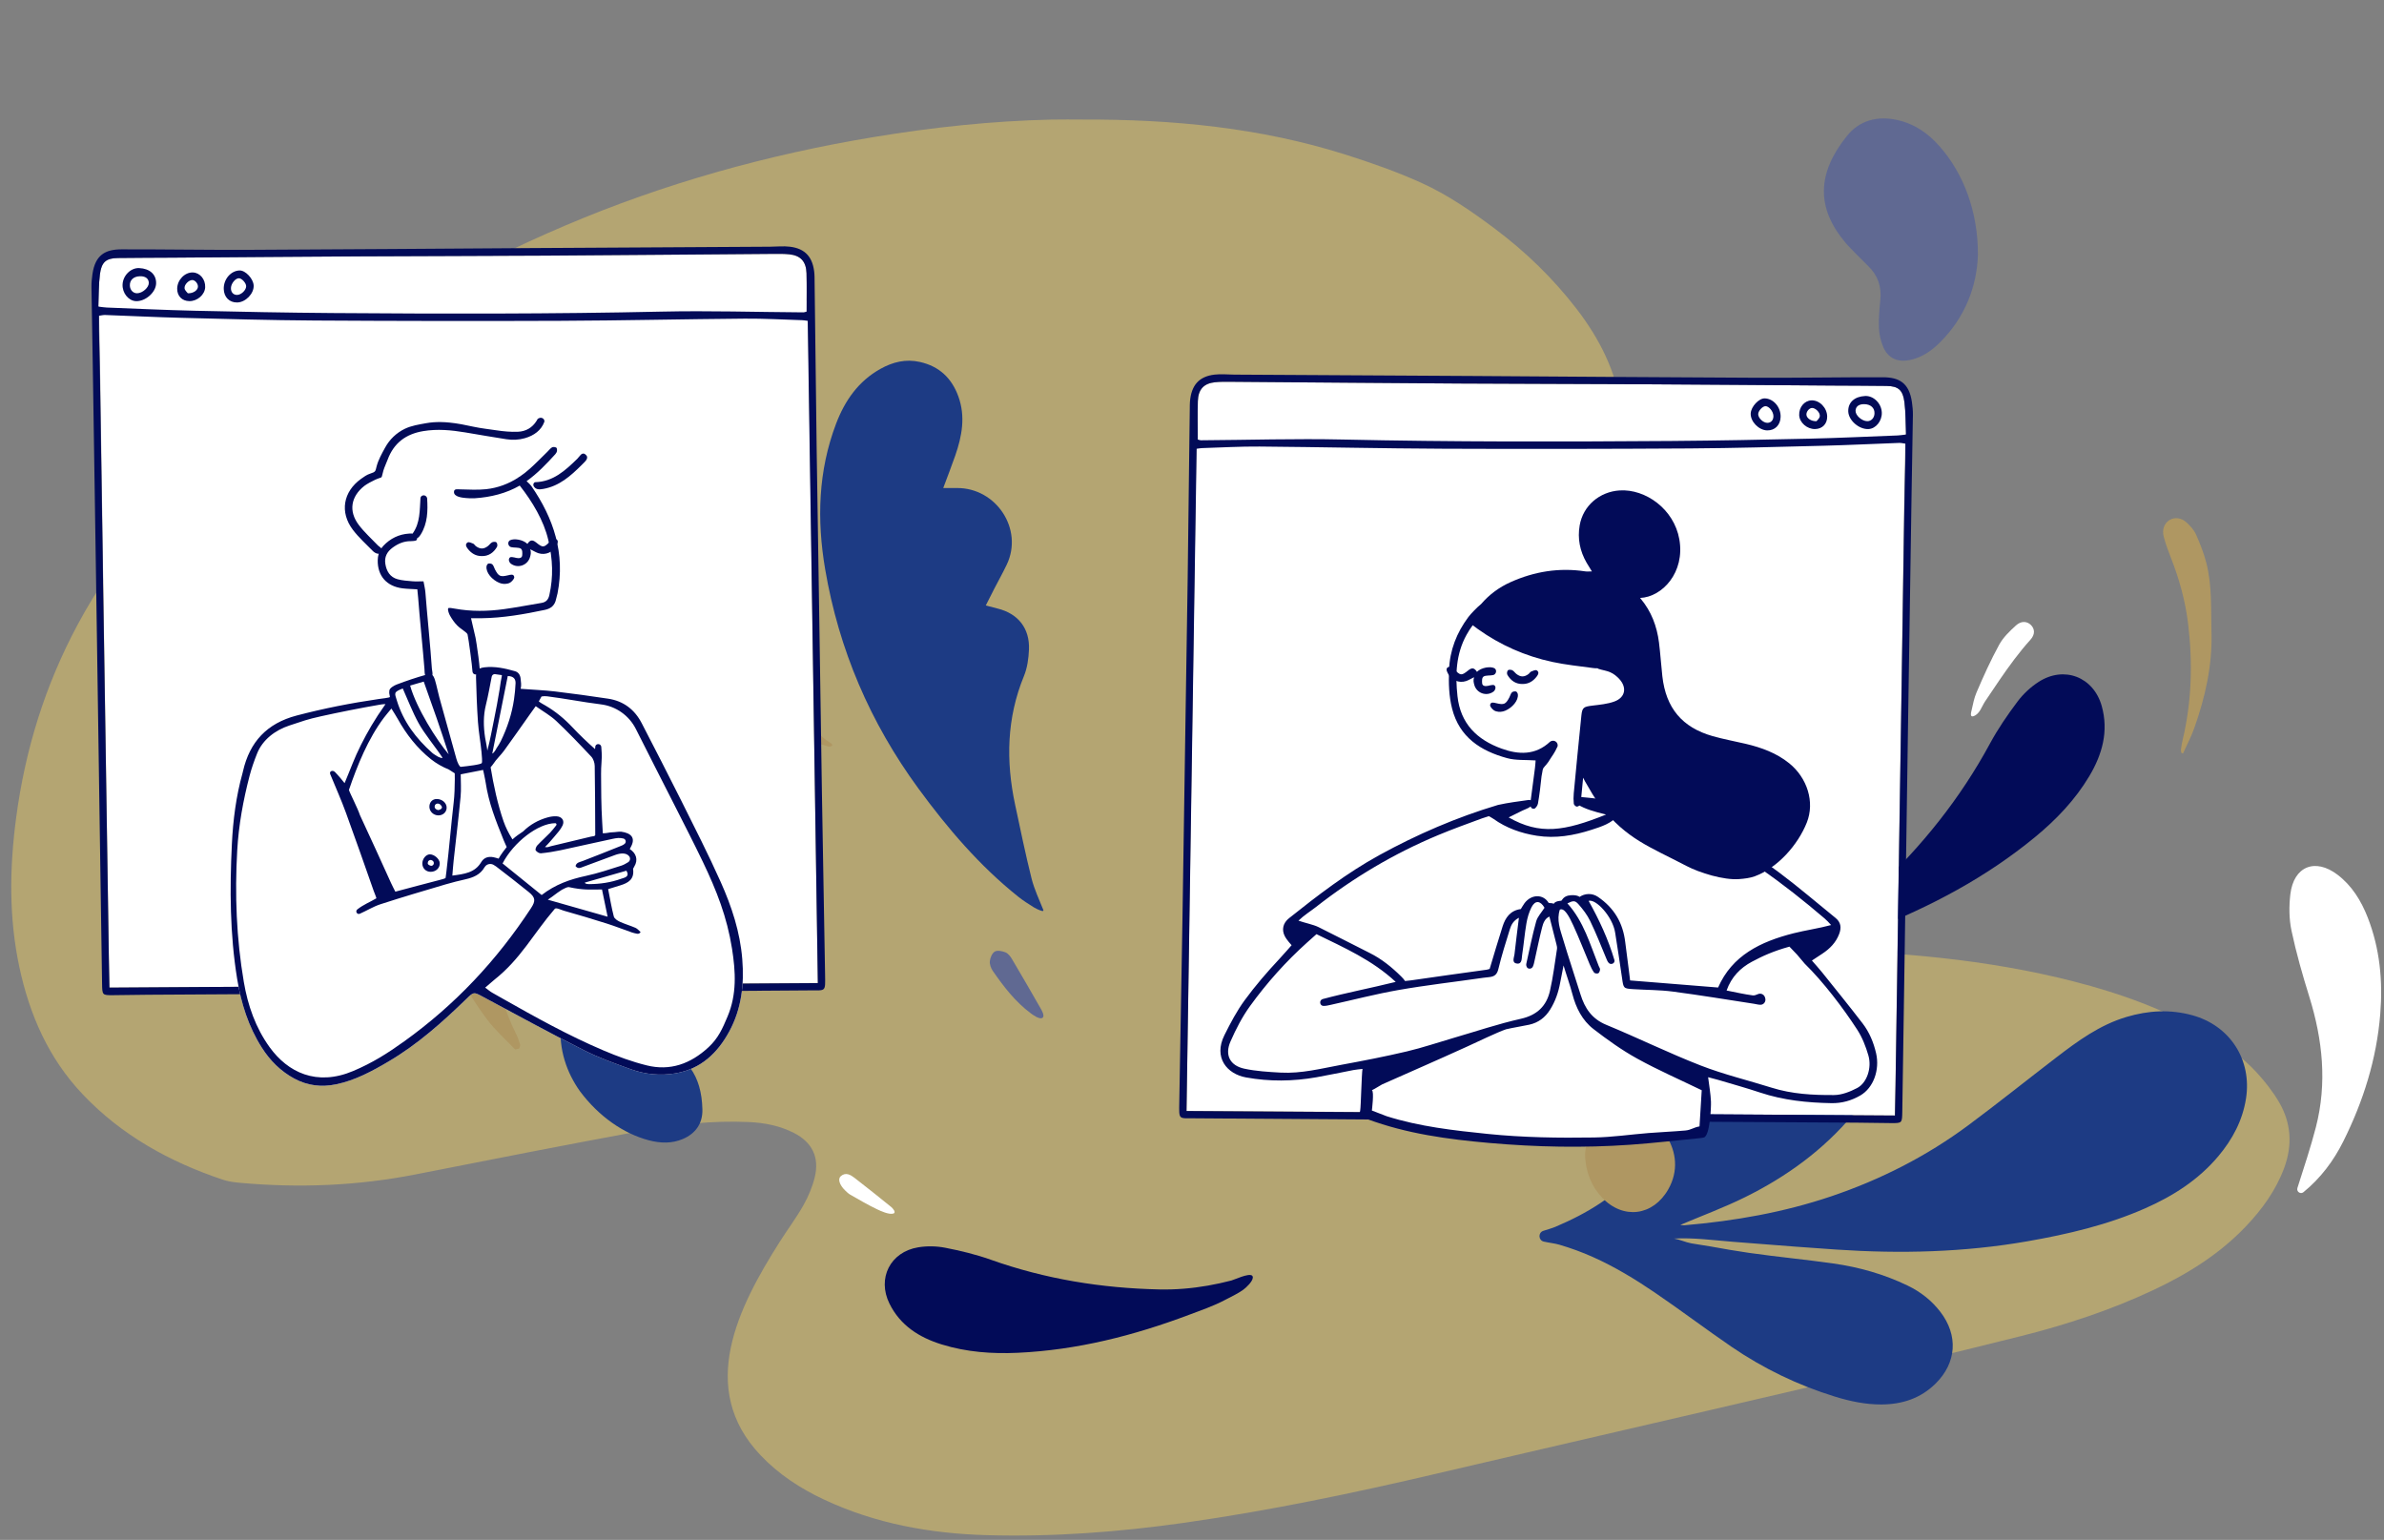 <?xml version="1.0" encoding="UTF-8"?>
<svg width="1377.6px" height="889.87px" overflow="visible" version="1.1" viewBox="43.05 120.56 1377.6 889.87" xmlns="http://www.w3.org/2000/svg" xmlns:blush="http://design.blush" xmlns:cc="http://creativecommons.org/ns#" xmlns:dc="http://purl.org/dc/elements/1.1/" xmlns:rdf="http://www.w3.org/1999/02/22-rdf-syntax-ns#" xmlns:xlink="http://www.w3.org/1999/xlink">
 <rect x="43.05" y="120.56" width="1377.6" height="889.87" fill="#808080" stroke="none"/>
 <g id="Master/Spot Illustrations/Remote Team" fill="none" fill-rule="evenodd" blush:i="0">
  <g id="Background" transform="translate(50 137) scale(1.06 1.06)" opacity=".5" blush:component="Background" blush:height="923" blush:i="0.0" blush:width="1316">
   <g fill="none" fill-rule="evenodd" blush:i="0.0.0">
    <path d="m584.04 49.668c48.379-0.165 96.219 4.37 142.6 19.014 14.083 4.447 28.119 9.371 41.557 15.444 14.457 6.533 27.593 15.625 40.308 25.158 16.716 12.532 31.601 26.986 44.354 43.525 12.588 16.326 21.668 34.257 24.542 55.018 1.826 13.193 0.921 26.036-3.678 38.506-8.576 23.254-20.169 44.64-38.817 61.604-14.713 13.384-29.306 26.901-43.964 40.344-16.642 15.263-32.517 31.244-46.109 49.342-10.696 14.242-19.61 29.412-23.628 47.002-0.883 3.866-1.683 7.793-2.006 11.735-1.451 17.736 7.018 30.701 20.982 40.151 11.222 7.594 24.278 10.846 37.765 10.655 28.058-0.397 56.117-1.148 84.159-2.198 38.874-1.455 77.728-3.571 116.65-2.692 48.929 1.103 97.53 5.075 145.13 17.26 25.337 6.487 49.821 15.258 72.459 28.622 9.939 5.869 19.42 12.426 27.243 20.938 4.599 5.005 8.893 10.479 12.315 16.332 6.607 11.306 7.328 23.411 2.763 35.749-4.529 12.241-12.006 22.566-20.922 31.925-14.393 15.108-31.762 25.925-50.503 34.729-23.073 10.839-47.215 18.804-71.846 25.01-40.25 10.141-80.675 19.597-121.09 29.064-65.791 15.41-131.66 30.492-197.45 45.91-45.608 10.687-91.424 20.278-137.82 26.853-35.72 5.062-71.638 7.769-107.74 6.741-30.747-0.875-60.598-6.234-88.7-19.421-12.929-6.068-24.704-13.774-34.56-24.161-34.644-36.502-12.136-80.683 10.443-116.3 4.257-6.712 9.061-13.102 12.961-20.007 2.682-4.749 4.876-9.979 6.16-15.269 2.643-10.885-1.441-19.086-11.415-24.151-7.6-3.86-15.809-5.498-24.294-5.895-19.999-0.932-39.791 1.304-59.355 4.912-40.837 7.535-81.588 15.547-122.33 23.588-31.912 6.298-64.023 7.536-96.346 4.579-3.065-0.281-6.202-0.732-9.101-1.707-28.895-9.717-54.951-24.087-76.177-46.434-18.711-19.699-29.078-43.492-34.639-69.668-5.714-26.894-5.309-53.889-1.723-81.04 4.909-37.179 15.796-72.357 33.548-105.42 10.409-19.387 22.621-37.478 38.498-52.818 25.74-24.872 50.879-50.449 77.755-74.041 44.382-38.959 95.367-67.643 149.56-90.715 54.107-23.033 110.35-38.679 168.34-48.263 32.096-5.305 64.354-8.789 96.89-9.495 5.74-0.125 11.484-0.018 17.226-0.018" fill="#e7c964" blush:i="0.0.0.0"/>
   </g>
  </g>
  <g transform="translate(300 189) scale(1)" blush:component="Decoration" blush:height="804" blush:i="0.1" blush:width="1119">
   <defs blush:i="0.1.0">
    <path id="decorationswirls-path-1" d="m197.25 201.7c-14.091 1.015-27.448-2.319-40.647-6.811-35.111-11.947-66.537-30.131-93.508-55.635-20.052-18.961-35.778-41.057-46.013-66.828-3.723-9.374-6.16-19.085-4.788-29.242 2.301-17.038 11.455-25.78 28.379-27.925 13.45-1.704 24.583 2.359 33.477 12.657 6.455 7.476 11.255 15.96 15.233 24.903 4.703 10.573 9.063 21.298 13.617 31.939 1.159 2.711 2.487 5.351 3.74 8.022 10.271 21.913 27.141 36.087 50.486 42.237 13.583 3.58 27.372 6.375 41.039 9.652 8.624 2.068 17.038 4.761 24.689 9.439 5.542 3.388 10.104 7.692 13.156 13.487 5.208 9.891 3.054 19.815-5.706 26.718-6.14 4.838-13.349 6.664-20.889 7.323-4.059 0.355-8.173 0.064-12.263 0.064" blush:i="0.1.0.0"/>
    <path id="decorationswirls-path-5" d="m0 25.479c0.421-9.347 5.523-17.846 14.976-23.456 2.547-1.512 6.105-2.235 9.08-1.969 17.705 1.581 36.226 24.363 24.002 45.805-8.775 15.392-26.02 17.615-38.221 4.8-6.067-6.372-9.747-15.14-9.838-25.18" blush:i="0.1.0.2"/>
   </defs>
   <g id="Decoration/Swirls" fill="none" fill-rule="evenodd" blush:i="0.1.1">
    <g id="Decoration" blush:i="0.1.1.0">
     <path transform="translate(841.6 609.1) scale(1 -1) rotate(23) translate(-841.6 -609.1)" d="m712.32 631.05c13.525 0 27.234-0.657 40.86 0.14 26.511 1.549 52.081 7.406 75.938 19.582 10.261 5.237 19.555 11.84 27.3 20.454 6.809 7.574 11.654 16.046 12.791 26.51 1.711 15.759-6.217 25.284-18.522 30.537-11.785 5.031-24.033 5.061-35.807 0.376-9.206-3.662-18.08-8.315-26.733-13.185-7.404-4.167-14.277-9.285-21.404-13.954-24.458-16.022-50.606-28.438-78.432-37.383-9.064-2.914-18.477-4.565-27.954-5.327-4.939-0.397-9.895-0.553-14.849-0.564-2.297-0.005-4.889 0.401-7.444 0.595-3.199 0.241-4.745-3.921-2.15-5.813 2.517-1.835 5.389-3.376 7.588-5.179 5.33-4.37 10.355-9.069 15.054-14.116 9.347-10.044 17.398-21.222 24.824-32.744 9.805-15.214 18.82-30.94 28.58-46.183 12.084-18.877 26.729-35.586 43.883-50.026 7.026-5.915 14.523-11.144 23.036-14.69 10.928-4.554 22.002-5.556 33.288-1.109 15.989 6.299 23.191 20.518 18.814 37.238-2.101 8.027-6.005 15.042-11.437 21.238-9.963 11.365-21.621 20.743-34.487 28.509-14.044 8.477-28.509 16.253-42.546 24.742-6.455 3.905-12.787 8.009-19.092 12.149-3.098 2.033-6.32 3.868-9.409 5.916-2.862 1.897-5.246 4.617-8.084 6.426 10.672-3.852 20.487-9.747 30.517-14.969 10.767-5.605 21.53-11.216 32.317-16.778 7.013-3.617 14.034-7.213 21.073-10.776 33.041-16.725 67.292-30.299 103.45-38.703 23.092-5.367 46.384-9.396 70.16-9.049 17.547 0.255 34.689 3.122 50.584 11.217 11.31 5.762 20.914 13.466 27.726 24.417 11.972 19.249 7.965 42.423-9.773 56.446-10.412 8.232-22.267 12.463-35.388 13.942-16.054 1.81-31.344-1.8-46.62-5.743-20.662-5.331-41.207-11.134-61.941-16.149-29.267-7.078-59.067-9.114-89.027-6.848-28.845 2.181-56.906 8.691-84.391 17.686-0.943 0.308-1.794 0.906-2.295 1.166" fill="#1d3b84" blush:i="0.1.1.0.0"/>
     <path d="m345.05 457.94c-1.46-0.322-4.142-1.765-4.624-2.067-3.061-1.928-6.131-3.856-8.962-6.116-22.374-17.863-40.785-39.443-57.644-62.452-27.886-38.06-46.053-80.296-53.958-126.87-4.838-28.507-4.064-56.694 6.33-84.059 5.06-13.32 12.892-24.564 25.63-31.658 7.117-3.965 14.578-5.855 22.865-3.98 11.231 2.541 18.376 9.444 22.183 19.993 4.17 11.547 2.066 22.898-1.815 34.058-2.077 5.969-4.379 11.858-6.953 18.789 3.254 0 5.644 0.006 8.035 0 22.568-0.066 38.44 23.733 28.675 44.241-2.247 4.718-4.81 9.284-7.207 13.931-1.554 3.013-3.071 6.046-4.923 9.699 2.595 0.678 4.693 1.256 6.807 1.771 11.827 2.885 18.663 11.418 18.15 23.704-0.215 5.147-0.958 10.584-2.895 15.295-9.99 24.296-10.497 49.119-5.103 74.389 3.033 14.215 5.957 28.464 9.484 42.557 1.576 6.295 4.414 12.211 6.803 18.222 0.24 0.61-0.179 0.713-0.879 0.557" fill="#1d3b84" blush:i="0.1.1.0.1"/>
     <g id="Combined-Shape-Copy" transform="translate(217 458)" blush:i="0.1.1.0.2">
      <mask fill="#fff" blush:i="0.1.1.0.2.0">
       <use blush:i="0.1.1.0.2.0.0" xlink:href="#decorationswirls-path-1"/>
      </mask>
     </g>
     <path d="m552 472.88c-0.117-1.959 5.754-5.667 6.746-6.61 2.597-2.465 5.108-5.021 7.502-7.683 4.823-5.361 9.163-11.15 12.856-17.34 13.188-22.107 23.048-45.47 28.603-70.643 1.498-6.789 3.739-13.465 6.235-19.967 1.413-3.677 3.589-7.283 6.199-10.242 8.327-9.444 21.438-8.25 28.053 2.433 5.722 9.241 5.769 19.225 3.069 29.381-2.954 11.113-8.266 21.151-14.771 30.55-14.998 21.674-33.819 39.646-54.727 55.579-4.634 3.531-9.174 7.224-14.245 10.153-2.682 1.55-5.26 3.286-8.149 4.451-1.521 0.614-5.362 1.604-6.867 0.694-0.33-0.201-0.486-0.459-0.504-0.756" fill="#fff" blush:i="0.1.1.0.4"/>
     <path id="Fill-22-Copy" transform="translate(355.88 676.77) scale(-1 1) rotate(58) translate(-355.88 -676.77)" d="m290.38 766.31c-0.152-2.547 7.463-7.368 8.75-8.593 3.369-3.205 6.625-6.527 9.73-9.987 6.255-6.969 11.885-14.495 16.675-22.542 17.106-28.739 29.894-59.111 37.099-91.836 1.943-8.826 4.85-17.505 8.087-25.957 1.832-4.78 4.655-9.468 8.04-13.315 10.801-12.277 27.806-10.725 36.386 3.162 7.422 12.013 7.483 24.992 3.98 38.196-3.831 14.448-10.722 27.496-19.159 39.715-19.453 28.176-43.864 51.54-70.982 72.253-6.011 4.59-11.898 9.391-18.476 13.198-3.479 2.016-6.823 4.271-10.57 5.786-1.973 0.798-6.954 2.086-8.907 0.902-0.429-0.261-0.63-0.596-0.654-0.983" fill="#020b58" blush:i="0.1.1.0.5"/>
     <path transform="translate(873.16 404.02) rotate(16) translate(-873.16 -404.02)" d="m803.17 499.95c-0.162-2.729 7.976-7.894 9.351-9.207 3.6-3.434 7.08-6.994 10.399-10.701 6.685-7.466 12.701-15.53 17.82-24.152 18.281-30.791 31.948-63.333 39.648-98.395 2.076-9.456 5.183-18.755 8.643-27.811 1.958-5.122 4.974-10.145 8.592-14.266 11.543-13.154 29.717-11.491 38.886 3.388 7.932 12.871 7.997 26.778 4.254 40.924-4.094 15.479-11.458 29.46-20.475 42.552-20.79 30.189-46.878 55.222-75.859 77.413-6.424 4.918-12.716 10.062-19.745 14.141-3.718 2.16-7.292 4.577-11.296 6.199-2.108 0.855-7.432 2.235-9.519 0.966-0.458-0.28-0.674-0.639-0.699-1.053" fill="#020b58" blush:i="0.1.1.0.6"/>
     <path d="m886 78.655c-0.507 17.709-7.043 36.103-22.137 50.973-4.75 4.68-10.126 8.424-16.853 9.902-7.157 1.571-12.864-0.771-15.695-7.394-1.48-3.467-2.371-7.402-2.522-11.166-0.217-5.419 0.313-10.89 0.834-16.31 0.723-7.52-1.45-13.887-6.859-19.18-2.28-2.23-4.542-4.479-6.764-6.762-2.225-2.282-4.514-4.517-6.567-6.946-16.869-19.968-16.588-39.981 0.907-61.702 7.155-8.883 17.455-11.73 29.05-9.167 10.056 2.223 17.863 7.721 24.483 15.238 13.969 15.861 22.22 38.044 22.123 62.514" fill="#606992" blush:i="0.1.1.0.7"/>
     <path id="Fill-20-Copy" transform="translate(105.65 549.6) rotate(143) translate(-105.65 -549.6)" d="m135.15 556.03c-0.336 13.155-4.669 26.82-14.675 37.866-3.149 3.476-6.713 6.258-11.172 7.356-4.744 1.167-8.528-0.572-10.405-5.493-0.981-2.576-1.572-5.498-1.672-8.294-0.144-4.026 0.207-8.09 0.553-12.116 0.479-5.587-0.961-10.316-4.547-14.248-1.511-1.657-3.011-3.328-4.484-5.024-1.475-1.695-2.992-3.356-4.354-5.16-11.183-14.833-10.996-29.7 0.601-45.836 4.743-6.598 11.571-8.713 19.258-6.809 6.666 1.651 11.842 5.735 16.23 11.32 9.26 11.783 14.73 28.261 14.666 46.439" fill="#1d3b84" blush:i="0.1.1.0.8"/>
     <path d="m1074.1 620.5c-1.698 1.384-4.148-0.33-3.482-2.427 3.815-12.012 7.656-23.455 10.668-35.115 6.567-25.431 3.926-50.538-3.8-75.396-3.91-12.577-7.556-25.292-10.284-38.168-1.433-6.763-1.481-14.108-0.672-21.014 1.895-16.202 14.329-21.192 27.276-11.326 8.363 6.374 13.678 15.07 17.458 24.763 7.006 17.961 8.763 36.616 7.222 55.728-2.099 26.031-9.79 50.427-21.366 73.615-5.63 11.28-13.136 21.267-22.969 29.296l-0.051 0.043z" fill="#fff" blush:i="0.1.1.0.9"/>
     <path d="m222.87 362.94c-0.735 0.195-1.593-0.116-2.618-0.43-1.839-0.563-3.681-1.124-5.475-1.822-26.623-10.362-47.995-27.411-64.358-50.917-7.721-11.091-14.114-22.87-19.376-35.31-2.364-5.588-3.538-11.354-2.843-17.369 0.283-2.438 0.908-5.011 2.071-7.139 3.722-6.811 11.785-8.034 17.145-2.33 2.565 2.73 4.299 6.392 5.899 9.868 5.337 11.593 10.18 23.422 15.693 34.928 7.248 15.135 16.489 29.256 27.23 42.116 4.2 5.03 8.626 9.868 13.237 14.521 2.32 2.34 4.688 4.635 7.098 6.884 1.417 1.32 2.882 2.595 4.459 3.721 0.964 0.687 4.866 2.476 1.837 3.279" fill="#af9762" blush:i="0.1.1.0.10"/>
     <g transform="translate(114 73)" blush:i="0.1.1.0.11">
      <g blush:i="0.1.1.0.11.0">
       <mask fill="#fff" blush:i="0.1.1.0.11.0.0">
        <use blush:i="0.1.1.0.11.0.0.0" xlink:href="#decorationswirls-path-5"/>
       </mask>
      </g>
     </g>
     <path d="m659 598.48c0.421-9.347 5.523-17.846 14.976-23.456 2.547-1.512 6.105-2.235 9.08-1.969 17.705 1.581 36.226 24.363 24.002 45.805-8.775 15.392-26.02 17.615-38.221 4.8-6.067-6.372-9.747-15.14-9.838-25.18" fill="#af9762" blush:i="0.1.1.0.12"/>
     <path id="Fill-30-Copy" transform="translate(93 462.5) rotate(86) translate(-93 -462.5)" d="m76 459.84c0.275-6.179 3.611-11.796 9.792-15.505 1.665-1 3.992-1.478 5.937-1.302 11.576 1.045 23.686 16.104 15.694 30.278-5.738 10.175-17.013 11.644-24.991 3.173-3.967-4.212-6.373-10.008-6.432-16.644" fill="#606992" blush:i="0.1.1.0.13"/>
     <path d="m194.51 281c-2.181-4.857-4.702-9.587-6.481-14.593-6.358-17.882-10.51-36.18-9.984-55.42 0.367-13.434-0.394-26.963 2.966-40.107 1.45-5.678 3.643-11.211 6.03-16.563 1.157-2.592 3.308-4.873 5.422-6.833 3.067-2.846 7.017-3.167 9.886-1.371 2.921 1.829 4.387 5.431 3.286 9.592-1.1 4.162-2.572 8.244-4.155 12.248-4.867 12.316-8.364 25.017-9.944 38.184-2.707 22.571-2.075 45.018 3.219 67.215 0.422 1.765 0.702 3.569 0.945 5.37 0.081 0.606-0.154 1.256-0.244 1.886-0.315 0.131-0.63 0.261-0.945 0.392" fill="#606992" blush:i="0.1.1.0.14"/>
     <path id="Fill-32-Copy" transform="translate(1007 299) scale(-1 1) translate(-1007 -299)" d="m1009.5 367c-2.181-4.857-4.702-9.587-6.481-14.593-6.358-17.882-10.51-36.18-9.984-55.42 0.367-13.434-0.394-26.963 2.966-40.107 1.45-5.678 3.643-11.211 6.03-16.563 1.157-2.592 3.308-4.873 5.422-6.833 3.067-2.846 7.017-3.167 9.886-1.371 2.921 1.829 4.387 5.431 3.286 9.592-1.1 4.162-2.572 8.244-4.155 12.248-4.867 12.316-8.364 25.017-9.944 38.184-2.707 22.571-2.075 45.018 3.219 67.215 0.422 1.765 0.702 3.569 0.945 5.37 0.081 0.606-0.154 1.256-0.244 1.886-0.315 0.131-0.63 0.261-0.945 0.392" fill="#af9762" blush:i="0.1.1.0.15"/>
     <path d="m40.686 538c-5.375-5.679-11.586-11.209-15.972-17.061-15.669-20.906-25.899-42.298-24.604-64.792 0.904-15.706-0.971-31.523 7.31-46.89 3.573-6.638 8.978-13.106 14.859-19.364 2.851-3.03 8.153-5.698 13.361-7.989 7.558-3.327 17.291-3.703 24.361-1.603 7.197 2.139 10.81 6.35 8.098 11.215-2.712 4.866-6.339 9.639-10.24 14.32-11.993 14.399-20.613 29.248-24.504 44.641-6.67 26.388-5.114 52.632 7.931 78.582 1.04 2.064 1.729 4.173 2.329 6.278 0.2 0.708-0.379 1.469-0.601 2.205-0.776 0.153-1.553 0.306-2.329 0.458" fill="#af9762" blush:i="0.1.1.0.16"/>
     <path transform="translate(899.67 317.85) rotate(79) translate(-899.67 -317.85)" d="m923.03 340.32c-0.94 0.205-2.667-0.736-3.382-1.045-3.103-1.342-6.262-2.627-9.071-4.529-8.454-5.723-16.817-11.652-24.658-18.156-3.724-3.089-6.532-7.47-9.082-11.665-2.117-3.48-1.176-6.708 1.343-8.462 2.602-1.814 5.798-1.569 8.386 1.876 5.912 7.867 12.646 15.081 19.557 22.091 3.453 3.503 6.956 6.958 10.434 10.436 2.456 2.455 6.509 4.343 7.077 8.111 0.13 0.864-0.144 1.24-0.605 1.341" fill="#fff" blush:i="0.1.1.0.17"/>
     <path d="m345.1 519.91c-1.772 0.607-5.221-1.904-6.32-2.719-8.995-6.664-15.721-15.444-22.026-24.535-1.096-1.58-1.919-3.857-1.721-5.687 0.217-1.995 1.315-4.644 2.872-5.53 1.518-0.863 4.28-0.3 6.159 0.461 1.513 0.614 2.821 2.285 3.712 3.788 5.631 9.496 11.149 19.059 16.627 28.643 0.589 1.029 2.278 3.983 1.304 5.161-0.167 0.202-0.372 0.337-0.608 0.418" fill="#606992" blush:i="0.1.1.0.18"/>
     <path d="m259.33 632.82c-0.03 0.011-0.063 0.021-0.095 0.031-2.485 0.723-7.128-1.419-9.311-2.452-5.307-2.512-10.372-5.523-15.482-8.42-1.16-0.658-2.159-1.637-3.117-2.582-3.172-3.127-4.28-6.551-2.409-8.163 2.89-2.489 5.683-0.74 7.993 1.036 7.158 5.5 14.173 11.179 21.199 16.84 0.679 0.547 3.039 3.075 1.221 3.71" fill="#fff" blush:i="0.1.1.0.19"/>
    </g>
   </g>
  </g>
  <g transform="translate(-11.675 103.99)" blush:component="Master/Character/Bust" blush:height="961" blush:i="0.2" blush:width="596">
   <g id="Master/Character/Bust" fill="none" fill-rule="evenodd" blush:i="0.2.0">
    <g transform="matrix(.925 0 0 .977 71.5 134.5)" blush:component="Frame" blush:height="505" blush:i="0.2.0.0" blush:width="505">
     <g id="Frame/Window" fill="none" fill-rule="evenodd" blush:i="0.2.0.0.0">
      <g id="Frame" transform="translate(16,-6)" blush:i="0.2.0.0.0.0">
       <g transform="translate(23,31)" blush:i="0.2.0.0.0.0.0">
        <path id="Fill" d="m447.46 32.295c-0.24-0.029-0.461-0.058-0.672-0.086 0.04-5.519 0.087-10.902-0.08-16.273-0.217-6.999-3.711-10.533-10.768-11.222-3.247-0.316-6.538-0.277-9.809-0.254-47.629 0.335-95.258 0.754-142.89 1.031-38.178 0.221-76.358 0.226-114.54 0.421-39.449 0.202-78.898 0.521-118.35 0.781-11.272 0.074-22.544 0.063-33.815 0.206-7.392 0.094-10.292 2.348-11.263 9.769-0.795 6.078-0.66 12.279-0.962 18.969 0.12 0.013 0.227 0.026 0.342 0.039 3e-3 0.745 0.01 1.485 0.025 2.223 0.2 10.104 0.485 20.206 0.647 30.31 0.612 38.176 1.181 76.354 1.781 114.53 0.49 31.253 1.01 62.505 1.504 93.758 0.754 47.719 1.494 95.439 2.249 143.16 0.096 6.109 0.242 12.217 0.375 18.785 147.66-0.916 294.8-1.827 442.54-2.743-2.112-134.74-4.211-268.83-6.32-403.4" fill="#fff" blush:i="0.2.0.0.0.0.0.0"/>
        <path id="Stroke" d="m436.34 0.215c9.71 1.111 14.479 6.332 15.289 16.055 0.105 1.265 0.09 2.541 0.106 3.813 0.436 33.62 0.829 67.241 1.314 100.86 0.409 28.346 0.933 56.69 1.391 85.036 0.631 39.069 1.209 78.138 1.881 117.21 0.617 35.796 1.369 71.59 1.971 107.39 0.178 10.593 0.575 9.441-9.299 9.505-72.158 0.476-144.32 0.95-216.48 1.426v0.043c-65.798 0.37-131.6 0.735-197.39 1.117-7.269 0.042-14.537 0.22-21.807 0.255-6.513 0.025-6.571-0.025-6.685-6.77-0.41-24.348-0.781-48.697-1.162-73.046-0.827-52.88-1.641-105.76-2.479-158.64-0.709-44.702-1.435-89.404-2.172-134.11-0.254-15.446-0.599-30.891-0.82-46.337-0.033-2.525 0.227-5.079 0.612-7.579 1.751-11.355 7.956-14.648 18.194-14.668 26.519-0.052 53.04 0.394 79.56 0.289 58.708-0.233 117.41-0.695 176.12-1.037 49.801-0.291 99.602-0.542 149.4-0.812 4.153-0.023 8.353-0.468 12.45 2e-3zm-431.67 40.844c0 3.046-0.046 5.749 9e-3 8.45 0.2 9.81 0.485 19.62 0.647 29.431 0.612 37.07 1.18 74.14 1.78 111.21 0.491 30.346 1.011 60.693 1.504 91.04 0.755 46.336 1.495 92.673 2.249 139.01 0.097 5.932 0.243 11.863 0.375 18.24 147.66-0.888 294.8-1.773 442.54-2.662-2.111-130.84-4.21-261.04-6.319-391.71-1.56-0.184-2.455-0.36-3.353-0.386-11.988-0.342-23.977-1.017-35.961-0.924-38.348 0.298-76.693 1.141-115.04 1.291-51.26 0.201-102.52 0.121-153.78-0.174-27.803-0.16-55.604-0.923-83.401-1.592-15.801-0.38-31.593-1.132-47.39-1.677-1.181-0.036-2.373 0.273-3.855 0.455zm421.45-36.598c-47.63 0.335-95.259 0.754-142.89 1.031-38.178 0.221-76.357 0.226-114.54 0.421-39.449 0.202-78.898 0.52-118.35 0.781-11.272 0.074-22.544 0.063-33.815 0.206-7.392 0.094-10.292 2.347-11.263 9.768-0.795 6.079-0.66 12.28-0.962 18.97 2.386 0.26 3.797 0.502 5.215 0.554 18.341 0.665 36.677 1.502 55.024 1.902 28.711 0.625 57.428 1.159 86.145 1.359 68.533 0.478 137.06 0.584 205.6-0.85 29.428-0.616 58.887 0.271 88.331 0.443 0.838 5e-3 1.679-0.357 2.13-0.46 0-7.8 0.179-15.231-0.052-22.65-0.218-6.998-3.711-10.532-10.768-11.221-3.247-0.317-6.538-0.277-9.808-0.254zm-324.79 18.697c0.23 4.786-5.046 9.942-10.275 10.041-4.879 0.091-8.283-3.143-8.412-7.994-0.152-5.744 4.409-10.786 9.897-10.941 3.662-0.103 8.598 4.891 8.79 8.894zm-71.538-10.3c6.667 0.273 10.761 3.79 10.595 9.102-0.166 5.317-6.757 10.746-12.687 10.448-4.592-0.23-8.463-4.805-8.271-9.776 0.208-5.363 5.113-9.99 10.363-9.774zm33.574 2.584c4.431 0.141 7.883 4.086 7.67 8.767-0.198 4.373-4.901 8.269-9.895 8.198-4.578-0.066-7.642-3.053-7.589-7.397 0.065-5.166 4.745-9.729 9.814-9.568zm28.748 3.43c-2.19-8e-3 -4.847 3.038-4.976 5.708-0.121 2.503 1.495 4.22 3.905 4.148 2.547-0.075 5.552-2.807 5.599-5.089 0.039-1.894-2.684-4.76-4.528-4.767zm-29.109 1.058c-2.173-0.031-5.182 2.735-4.84 4.957 0.188 1.221 1.58 2.257 2.05 2.877 3.448 0.099 6.092-1.78 6.297-3.739 0.194-1.856-1.701-4.069-3.507-4.095zm-32.623-2.248c-4.081 0.061-6.598 2.284-6.388 5.645 0.161 2.583 2.092 4.466 4.54 4.425 3.376-0.057 7.378-3.44 7.29-6.163-0.082-2.519-2.085-3.957-5.442-3.907z" fill="#020b58" blush:i="0.2.0.0.0.0.0.1"/>
       </g>
      </g>
     </g>
    </g>
    <g id="Body" transform="translate(28,319)" blush:component="Body" blush:height="438" blush:i="0.2.0.1" blush:width="588">
     <g id="Body/Bomber" fill-rule="evenodd" blush:i="0.2.0.1.0">
      <path d="m347.42 97.138c10.254 1.228 20.489 2.64 30.701 4.178 8.88 1.338 15.347 6.255 19.45 14.225 7.571 14.714 15.193 29.404 22.577 44.212 7.869 15.783 15.901 31.507 23.089 47.604 6.306 14.122 11.151 28.793 12.411 44.463 1.179 14.669-0.435 28.778-7.521 41.82-6.807 12.529-16.52 21.72-31.114 24.202-8.726 1.484-17.451 0.624-25.749-2.385-9.198-3.334-18.497-6.627-27.204-11.03-19.594-9.908-38.866-20.458-58.231-30.822-5.402-2.89-5.303-2.972-9.612 1.218-13.842 13.456-28.215 26.277-44.924 36.126-9.549 5.629-19.29 10.922-30.307 13.209-8.475 1.76-16.567 0.82-24.253-3.34-7.869-4.258-13.945-10.359-18.723-17.864-7.757-12.186-11.967-25.657-14.262-39.795-4.191-25.829-4.314-51.852-3.036-77.88 0.678-13.809 2.418-27.551 6.158-40.944 0.097-0.35 0.176-0.707 0.257-1.061 3.87-16.988 13.827-27.7 30.99-32.21 15.65-4.113 31.438-7.218 47.411-9.541 1.648-0.239 6.563-0.767 6.511-1.197-0.223-1.863-0.567-1.767-0.297-3.802 0.179-1.351 2.666-2.813 4.208-3.397 5.582-2.111 17.937-5.635 17.001-5.635 13.057-2.054 23.265-4.291 33.667-4.291 6.056-0.718 11.93 0.588 17.702 2.237 2.093 0.598 3.111 2.351 3.276 4.577 0.132 1.767 0.538 3.399-0.01 5.598 6.652 0.528 13.583 0.776 19.833 1.524z" fill="#fff" blush:i="0.2.0.1.0.0"/>
      <path d="m324.32 85.439c2.092 0.598 3.11 2.351 3.276 4.577 0.131 1.767 0.538 3.399-0.011 5.598 6.652 0.528 13.583 0.776 19.834 1.524 10.253 1.228 20.488 2.64 30.701 4.178 8.879 1.338 15.347 6.255 19.449 14.225 7.571 14.714 15.193 29.404 22.577 44.212 7.869 15.783 15.901 31.507 23.089 47.604 6.306 14.122 11.151 28.793 12.411 44.463 1.18 14.669-0.435 28.778-7.521 41.82-6.807 12.529-16.52 21.72-31.113 24.202-8.727 1.484-17.452 0.624-25.749-2.385-9.198-3.334-18.498-6.627-27.204-11.03-19.594-9.908-38.867-20.458-58.232-30.822-5.401-2.89-5.303-2.972-9.612 1.218-13.842 13.456-28.214 26.277-44.924 36.125-9.549 5.63-19.29 10.923-30.307 13.21-8.475 1.76-16.567 0.82-24.253-3.34-7.869-4.258-13.945-10.359-18.723-17.864-7.756-12.186-11.967-25.657-14.261-39.795-4.192-25.829-4.314-51.852-3.036-77.88 0.678-13.809 2.417-27.551 6.157-40.944 0.098-0.35 0.176-0.707 0.257-1.061 3.87-16.988 13.827-27.7 30.99-32.21 15.651-4.113 31.439-7.218 47.411-9.541 1.648-0.239 6.563-0.767 6.511-1.197-0.223-1.863-0.567-1.767-0.297-3.802 0.18-1.351 2.666-2.813 4.208-3.397 5.582-2.111 11.253-4.037 17.001-5.635 3.175-0.882 4.179-0.085 5.164 3.185 0.994 3.304 1.605 6.723 2.522 10.054 3.234 11.746 6.545 23.471 9.786 35.215 0.669 2.426 1.867 4.827 2.585 4.755 3.543-0.355 12.353-1.35 12.134-2.304 0.359-0.36 3e-3 -4.411-0.187-6.332-0.571-5.791-1.637-11.541-2.044-17.34-0.596-8.523-0.878-17.071-1.112-25.614-0.111-4.035 1.092-5.468 4.819-5.911 6.057-0.718 11.93 0.588 17.703 2.237zm-74.838 19.029c-1.613 0-3.031 0.278-3.878 0.424-10.178 1.743-23.354 4.372-33.426 6.608-8.112 1.802-10.308 2.715-18.217 5.319-8.225 2.71-15.5 8.205-18.699 16.241-1.676 4.213-3.194 8.524-4.335 12.908-3.681 14.139-6.281 28.375-7.115 42.945-1.461 25.536-0.491 50.921 3.807 76.128 2.316 13.583 6.8 26.477 14.948 37.728 10.484 14.476 27.101 22.652 48.25 13.707 11.09-4.69 19.788-10.161 29.556-17.183 29.464-21.182 53.387-46.722 73.191-76.914 2.788-4.252 2.585-6.144-1.332-9.342-6.19-5.053-12.539-9.909-18.87-14.786-0.457-0.351-0.956-0.651-1.482-0.936-1.509-0.816-3.406-0.564-4.59 0.681-0.235 0.246-0.44 0.505-0.603 0.788-2.428 4.224-6.423 5.871-10.928 6.897-3.885 0.886-7.758 1.827-11.579 2.96-12.585 3.733-25.188 7.425-37.668 11.491-4.102 1.336-7.858 3.717-11.842 5.458l-0.026 0.012c-1.547 0.662-2.783-1.413-1.473-2.471 3.435-2.773 7.54-4.344 11.057-6.467-0.178-0.891-1.274-3.448-1.564-4.28-5.439-15.619-10.398-29.567-16.027-45.116-2.659-7.344-5.88-14.485-8.837-21.72-0.073-0.176-0.151-0.353-0.226-0.532-0.761-1.785 1.367-2.675 2.731-1.297 1.923 1.942 5.036 5.698 5.544 6.412 3.733-8.854 5.641-14.575 9.475-22.135 3.908-7.705 7.579-14.198 14.156-23.527zm90.17-4.42-1.577 2.836c0.931 0.834 2.805 1.795 3.897 2.436 5.833 3.421 10.949 7.64 15.605 12.607 3.931 4.193 8.73 8.762 13.006 12.53 0.098-0.217 0.065-1.534 0.202-1.833 0.787-1.735 3.364-1.207 3.413 0.699 0.044 1.663 0.5 4.255 0.11 8.842-0.384 4.516-0.212 9.085-0.198 13.63 0.014 4.549 0.083 9.099 0.243 13.645 0.158 4.481 0.462 8.956 0.714 13.661 2.458 0 3.638-0.539 5.42-0.57 1.995-0.036 3.247-0.431 5.234-0.347 5.525 0.772 8.692 3.435 5.326 9.223-0.151 0.258-0.409 0.814-0.409 0.814 3.578 2.272 5.082 6.109 2.568 10.178-0.245 0.397-0.624 1.246-0.67 1.19l-5e-3 -0.023 0.044 0.313c0.751 5.892-2.884 7.916-7.334 9.298-2.188 0.68-4.378 1.352-7.096 2.19 1.107 5.575 1.95 10.757 3.275 15.81 0.326 1.245 2.077 2.401 3.436 3.026 2.957 1.362 6.128 2.249 9.115 3.555 1.115 0.487 1.958 1.599 2.924 2.427-0.382 0.742-1.212 1.137-2.028 0.968-1.009-0.208-2.018-0.416-2.983-0.749-4.798-1.656-9.518-3.556-14.354-5.088-8.291-2.626-16.623-5.13-24.995-7.475-1.593-0.447-4.458-1.973-5.236-1.068-12.432 14.476-19.654 28.872-34.789 40.871-1.263 1-3.514 3.094-5.415 4.636 1.727 1.264 2.803 2.224 4.028 2.919l5.907 3.35c19.038 10.787 38.164 21.425 58.322 30.002 8.145 3.466 16.56 6.568 25.134 8.683 13.426 3.311 25.279-0.802 35.776-10.594 5.542-5.17 7.964-10.696 10.894-17.664 5.4-12.836 4.687-25.779 2.572-39.202-2.877-18.262-8.928-33.64-16.886-50.239-5.264-10.982-10.85-21.81-16.346-32.679-7.42-14.677-14.954-29.297-22.32-44.002-3.932-7.849-11.524-13.179-20.216-14.254-10.784-1.335-20.278-3.292-31.06-4.652-1.064-0.135-2.2-0.12-3.245 0.1zm15.662 110.14c-1.083 2e-3 -2.514 0.886-3.872 1.537-4.555 2.961-3.942 2.961-8.155 5.755 11.32 3.124 22.47 6.497 34.559 9.833-1.216-5.878-2.188-10.578-3.254-15.736-6.943 0-10.376 0.52-19.278-1.389zm-7.745-36.913c-9.866 0.051-24.055 10.954-30.431 23.256 7.278 5.865 15.274 12.37 22.579 18.256 7.932-6.118 16.272-9.075 25.715-11.093 6.892-1.472 13.617-3.773 20.356-5.897 1.339-0.423 2.574-1.172 3.857-1.94 1.239-0.741 1.536-2.424 0.609-3.533-1.735-2.078-4.997-1.81-8.116-0.666-6.128 2.25-12.242 4.536-18.365 6.798-1.475 0.544-2.993 1.476-4.479-0.401 0.531-2.173 2.518-2.292 4.112-2.919 7.087-2.784 14.198-5.508 21.248-8.384 1.046-0.427 2.24-0.809 3.104-1.636 0.992-0.95 0.572-2.591-0.746-2.973-2.114-0.61-4.208-0.255-6.209 0.165-10.102 2.122-20.157 4.473-30.256 6.617-3.712 0.789-7.483 1.387-11.258 1.745-0.983 0.092-2.42-0.815-3.001-1.694-0.357-0.539 0.242-2.153 0.884-2.841 2.35-2.518 4.964-4.79 7.351-7.279 1.241-1.295 2.335-2.733 3.621-4.349 0.39-0.49 0.053-1.236-0.573-1.233zm-94.668-66.25c-1.838 2.24-3.132 3.705-4.303 5.263-9.177 12.216-15.338 27.4-20.237 41.757 0.457 1.742 5.104 10.647 6.364 14.588 6.688 14.52 11.408 24.587 17.947 39.176 0.727 1.622 1.575 3.191 2.493 5.036 10.156-2.774 16.122-4.228 25.558-6.75 1.183-0.315 3.346-0.834 3.489-1.216 0 0 0.319-2.359 0.497-3.854 1.619-13.531 2.62-26.291 4.184-39.828 0.478-4.138 0.623-9.076 0.642-13.257-0.043-1.747-0.036-3.489-0.036-3.489-0.688-0.313-1.563-1.127-3.423-2.193-3.636-1.461-7.199-3.476-10.268-5.916-8.047-6.398-14.295-14.402-19.291-23.395-1.003-1.808-2.152-3.534-3.616-5.922zm135.81 93.7c-7.494 2.185-16.864 4.774-24.049 6.868 0.104 0.462 0.631 0.876 2.494 0.89 6.307-0.037 12.505-0.926 18.494-3.088 1.796-0.648 5.177-1.015 3.061-4.67zm-82.826-58.231c-4.529 0.891-8.567 1.686-12.933 2.546 0 4.272 0.343 8.62-0.066 12.894-1.175 12.293-2.668 24.553-4.007 36.83-0.305 2.797-0.492 5.606-0.767 8.795 6.972-0.921 13.026-1.637 16.692-7.791 1.239-2.079 3.178-3.179 5.942-2.998 1.46 0.095 4.103 0.993 4.103 0.993 0.845-1.748 3.946-5.889 4.68-6.717 0 0-1.133-2.384-1.757-3.938-4.633-11.534-8.606-21.294-10.455-33.562-0.084-0.556-0.18-1.117-0.299-1.667-0.516-2.391-0.729-3.834-1.133-5.385zm-30.768 48.778c2.549 9e-3 5.537 2.599 5.715 4.951 0.211 2.797-2.07 5.089-5.123 5.149-2.778 0.054-4.866-1.929-4.94-4.691-0.072-2.717 2.099-5.416 4.348-5.408zm0.204 3.254c-0.105 0.016-0.21 0.063-0.304 0.112-0.792 0.415-1.028 0.565-1.11 1.837-0.057 0.886 1.581 1.409 1.996 1.436 0.113 8e-3 0.263-0.016 0.43-0.069 1.286-0.401 1.464-2.141 0.356-2.909-0.447-0.309-0.944-0.472-1.369-0.408zm60.966-88.863c-1.597 2.228-2.539 3.532-3.47 4.845-4.937 6.966-9.813 13.979-14.836 20.882-1.917 2.634-4.419 4.86-6.177 7.582-0.982 1.52-1.828 1.931-1.514 2.309 1.566 9.589 3.982 21.087 7.438 30.968 1.207 3.451 2.849 6.721 4.78 9.822 0.112 0.179 0.227 0.369 0.345 0.572 2.307-2.1 3.914-3.066 6.164-4.61 3.971-3.931 8.688-6.559 14.008-8.069 1.712-0.486 3.573-0.779 5.337-0.67 3.096 0.193 4.74 2.504 3.448 5.281-1.114 2.393-3.034 4.443-4.772 6.497-1.347 1.592-3.37 4.001-5.403 5.991 1.619 0.345 2.731-0.323 3.316-0.46 7.765-1.812 15.515-3.685 23.264-5.566 1.102-0.268 2.125-0.118 2.464-0.841l-6e-5 -1.424c-5e-4 -0.71-2e-3 -1.517-5e-3 -1.994-0.084-12.197-0.06-24.395-0.296-36.589-0.036-1.829-0.77-4.079-1.986-5.375-6.579-7.022-13.235-13.995-20.232-20.591-3.371-3.177-7.55-5.492-11.875-8.561zm-57.276 53.63c3.2-0.042 5.888 2.321 5.814 5.113-0.069 2.614-2.338 4.539-5.12 4.343-2.67-0.188-4.778-2.305-4.847-4.87-0.072-2.637 1.663-4.553 4.154-4.586zm0.328 2.675c-0.795 0.127-1.21 0.704-1.277 0.877-0.367 0.958-0.328 2.197 1.64 2.806 0.175 0.054 0.367 0.033 0.545-6e-3 1.172-0.252 2.005-0.951 1.856-1.713-0.115-0.584-1.158-2.222-2.765-1.964zm-19.874-66.536c-5.423 2.131-4.758 2.542-3.41 6.957 3.725 12.195 11.068 21.927 20.451 30.26 1.008 0.895 2.267 1.507 3.408 2.25 1.809 0.786 2.292 0.821 2.52 0.535-4.053-6.208-10.331-13.595-13.884-20.079-3.495-6.377-6.088-13.25-9.085-19.923zm12.117-3.981c-2.604 0.783-5.675 1.633-7.862 2.291 3.55 12.841 15.323 31.615 22.284 39.708-4.787-14.847-8.773-26.27-14.423-41.999zm48.561-3.224c-2.599 13.44-6.322 31.22-8.943 44.77 0.384 0.164 1.876-1.716 2.421-3.001 0.844-1.255 1.828-2.768 2.483-4.116 3.742-7.697 6.428-15.752 7.659-24.246 0.44-3.037 0.758-6.107 0.878-9.172 0.096-2.443-1.062-4.145-4.498-4.235zm-7.512-1.105c-0.854 0-1.591 0.608-1.757 1.447-1.098 5.568-2.03 10.983-3.357 16.298-1.579 6.326-1.432 12.616-0.471 18.948 0.161 1.053 1.043 5.172 1.295 7.505 0.734-2.587 1.815-7.688 2.128-9.255 1.134-5.689 2.339-11.491 3.414-17.24 0.556-2.973 1.081-5.953 1.553-8.941 0.231-1.462 0.449-2.927 0.652-4.393 0.176-1.27 0.608-2.663 0.66-3.788l-4.116-0.581z" fill="#020b58" blush:i="0.2.0.1.0.1"/>
     </g>
    </g>
    <g id="Head" transform="translate(195,205)" blush:component="Head" blush:height="192" blush:i="0.2.0.2" blush:width="206">
     <g fill-rule="evenodd" blush:i="0.2.0.2.0">
      <path d="m157.47 64.048c12.907 0 21.086 1.375 21.086 9.614s16.787-4.43 16.787 2.539-18.969 16.089-23.201 16.089c-2.821 0-6.31-0.857-10.467-2.572-0.32 0.163-0.642 0.323-0.965 0.48 16.837 22.898 22.843 45.489 18.019 67.773-1.05 4.85-17.282 7.831-48.697 8.944l3.616 34.059h-26.115c-0.822-31.553-2.32-48.711-4.494-51.472-24.185 0-24.185-12.141-22.86-18.753 0.3-1.498 1.246-2.794 2.557-3.904-1.407 0.617-2.982 1.353-4.722 2.206-14.117-12.504-19.365-22.34-15.745-29.508 5.43-10.751 13.874-13.059 15.745-13.059s0.824-24.853 27.465-27.882c26.641-3.029 39.083 5.448 51.991 5.448z" fill="#fff" blush:i="0.2.0.2.0.0"/>
      <path d="m174.32 54.8c0.021 0.2 8e-3 0.387-0.054 0.557-1.793 4.866-5.921 7.906-11.236 9.43-3.472 0.995-7.136 1.153-10.706 0.605-7.913-1.215-15.796-2.621-23.694-3.934-8.092-1.345-16.161-2.124-24.381-0.749-10.03 1.678-16.982 6.903-20.532 16.502-0.504 1.362-1.908 4.456-2.424 6.208-1.617 5.487 0.173 3.177-4.736 5.372-1.632 0.729-4.903 2.478-6.319 3.592-7.774 6.117-9.177 14.592-3.226 22.478 3.257 4.317 7.368 7.992 11.122 11.93 0.585 0.613 1.452 1.002 1.94 1.655 0.341-0.5 0.733-0.985 1.172-1.452 4.033-4.283 9.01-6.706 14.88-7.077 0.842-0.053 1.492-0.063 2.021 0.019 0.026-0.041 0.053-0.08 0.078-0.115 4.359-6.158 3.994-13.342 4.475-20.351l1e-3 -0.021c0.134-1.665 2.328-2.208 3.376-0.906 0.28 0.347 0.457 0.662 0.478 0.988 0.451 7.272 0.306 14.497-3.741 20.979-0.469 0.751-1.077 1.513-1.808 1.971-0.082 0.052-0.181 0.097-0.289 0.136 0.144 0.659-0.304 1.339-1.008 1.441-0.886 0.128-1.731 0.242-2.574 0.234-4.007-0.038-7.444 1.461-10.576 3.775-3.152 2.331-4.806 5.343-4.145 9.415 0.698 4.297 2.735 7.62 7.049 8.811 2.758 0.761 5.699 0.927 8.574 1.181 1.952 0.172 3.931 0.032 6.412 0.032 0.394 2.236 0.939 4.3 1.097 6.394 0.842 11.229 3.04 32.778 3.741 44.017 0.113 1.814 1.341 4.697-1.354 5.098-3.129 0.467-2.765-2.666-2.921-4.698-0.793-10.322-2.905-30.966-3.65-41.291-0.103-1.434-0.278-2.863-0.479-4.897-3.165-0.2-5.873-0.232-8.543-0.565-9.178-1.141-14.457-7.195-14.342-16.143 0.017-1.377 0.205-2.675 0.582-3.893-0.203 0.052-0.398 0.068-0.569 0.037-0.999-0.178-2.07-0.795-2.795-1.536-3.934-4.016-8.183-7.816-11.56-12.27-7.72-10.181-5.651-22.033 4.749-29.494 1.613-1.158 3.309-2.366 5.186-2.963 3.37-1.073 3.024-1.419 3.765-4.229 1.012-3.84 3.029-7.379 4.933-10.861 2.574-4.707 6.489-8.473 11.321-10.812 3.847-1.862 8.153-2.507 12.308-3.263 2.821-0.513 5.688-0.701 8.553-0.659 1.657 0.024 3.313 0.127 4.959 0.289 4.68 0.46 9.294 1.398 13.884 2.399 4.337 0.945 8.845 1.404 13.249 2.075 4.093 0.624 8.291 1.005 12.416 0.846 4.553-0.176 8.355-2.309 10.842-6.354 0.285-0.464 0.52-1.093 0.948-1.306 0.225-0.113 0.459-0.209 0.698-0.296 1.256-0.457 2.713 0.341 2.853 1.67zm6.861 15.446c0.389 0.215 0.502 1.305 0.395 1.943-0.113 0.67-0.529 1.368-0.998 1.885-5.086 5.598-10.375 11.154-16.563 15.54 1.109 1.011 2.24 2.087 2.686 2.732 12.989 18.756 19.694 39.085 15.197 62.13-0.208 1.066-0.594 2.098-0.802 3.164-0.707 3.618-2.799 5.576-6.482 6.353-12.089 2.547-24.217 4.683-36.615 4.832-1.795 0.021-3.591 3e-3 -6.085 3e-3 0.963 4.142 1.838 7.739 2.625 11.357 0.288 1.32 3.34 20.702 2.17 20.946-1.844 0.386-3.902 0.533-3.99-1.849-0.099-2.642-2.199-18.438-2.802-21.048-0.281-1.219-3.723-2.943-6.007-5.24-1.644-1.654-3.002-3.661-4.159-5.696-0.524-0.921-1.448-3.221-1.04-4.186 0.223-0.531 2.779-0.017 3.712 0.154 9.568 1.751 19.162 1.603 28.731 0.278 7.179-0.994 14.302-2.389 21.459-3.561 2.661-0.436 3.976-1.906 4.564-4.566 2.353-10.649 1.999-20.434-0.602-31.74s-9.397-22.461-16.377-31.331l-0.14-0.178c-7.785 4.515-16.892 6.746-25.823 7.316-0.156 0.01-0.312 0.019-0.468 0.026-1.602 0.075-3.167 0.012-4.773-0.135-2.01-0.185-7.049-0.608-6.935-3.559 0.075-1.925 1.904-1.488 3.386-1.464 5.064 0.083 10.179 0.452 15.186-0.095 6.754-0.739 12.876-3.057 18.411-6.589 0.235-0.296 0.558-0.5 0.912-0.599 2.047-1.369 4.012-2.907 5.898-4.593 3.513-3.14 6.788-6.545 10.168-9.833 0.906-0.882 1.689-1.965 2.745-2.59 0.592-0.35 1.748-0.174 2.415 0.193zm16.832 3.926c2.395 1.915-0.074 3.995-1.443 5.368l-0.742 0.742c-6.315 6.294-12.916 12.209-22.223 13.832-2.223 0.387-4.241 0.494-5.464-1.559-0.448-0.753-0.236-1.776 0.505-2.244 0.094-0.06 0.178-0.093 0.262-0.095 10.523-0.266 17.534-6.83 24.454-13.574 1.339-1.305 2.569-4.134 4.651-2.47z" fill="#020b58" blush:i="0.2.0.2.0.1"/>
     </g>
    </g>
    <g id="Face" transform="translate(324,316)" fill="#020b58" blush:component="Face" blush:height="48" blush:i="0.2.0.3" blush:width="63">
     <g id="Face/Pleased" fill="none" fill-rule="evenodd" blush:i="0.2.0.3.0">
      <path d="m15.289 26.764c0.703 0.735 0.948 1.894 1.447 2.841 2.134 4.055 3.085 4.487 7.627 3.398 1.429-0.342 3.203-0.901 3.514 0.995 0.152 0.92-1.159 2.392-2.168 3.107-0.416 0.295-0.861 0.484-1.323 0.616-1.714 0.488-3.563 0.33-5.207-0.36-4.055-1.701-7.778-5.874-7.32-9.502 0.076-0.606 0.623-1.533 1.087-1.624 0.743-0.146 1.864 0.028 2.343 0.529zm36.577-14.698c1.858 0.722 1.108 2.331 0.447 3.656-1.963 3.939-6.349 5.87-10.505 4.519-1.352-0.439-3.015-1.448-4.664-2.247 0.572 1.761 0.249 2.974-0.065 4.229-1.244 4.982-7.081 7.128-11.194 4.056-0.677-0.507-1.309-1.781-1.066-2.647 0.31-1.104 0.965-1.218 1.762-1.148 1.012 0.088 1.761 0.335 2.468 0.486 1.545 0.331 3.322 0.215 3.439-1.525 0.089-1.31 0.211-3.135-0.846-3.847-1.172-0.79-4.068-0.452-5.584-0.859-0.036-0.01-0.072-0.021-0.109-0.033-1.582-0.519-2.076-2.697-0.785-3.749 0.087-0.071 0.178-0.132 0.276-0.182 2.317-1.183 7.523-0.414 10.047 2.113 1.457-2.253 2.785-2.631 4.943-0.903 4.172 3.342 4.507 3.127 8.384-0.725 0.739-0.734 2.285-1.492 3.052-1.194zm-34.473 1.791c0.87 0.661 0.87 2.155 0.482 2.806-1.969 3.305-4.825 5.375-8.895 5.251-3.351-0.02-5.905-1.606-7.903-4.152-0.918-1.169-1.809-2.71-0.141-3.732 0.687-0.421 2.175 0.254 3.199 0.673 0.619 0.254 0.996 1.045 1.573 1.473 2.428 1.8 4.561 1.8 6.938-0.034 0.855-0.661 1.484-1.667 2.404-2.173 0.652-0.358 2.016-0.361 2.343-0.112z" fill="#020b58" blush:i="0.2.0.3.0.0"/>
     </g>
    </g>
   </g>
  </g>
  <g transform="matrix(-1 0 0 1 1256 177.91)" blush:component="Master/Character/Bust" blush:height="961" blush:i="0.3" blush:width="596">
   <g fill="none" fill-rule="evenodd" blush:i="0.3.0">
    <g transform="matrix(.925 0 0 .977 71.5 134.5)" blush:component="Frame" blush:height="505" blush:i="0.3.0.0" blush:width="505">
     <g fill="none" fill-rule="evenodd" blush:i="0.3.0.0.0">
      <g transform="translate(16,-6)" blush:i="0.3.0.0.0.0">
       <g transform="translate(23,31)" blush:i="0.3.0.0.0.0.0">
        <path d="m447.46 32.295c-0.24-0.029-0.461-0.058-0.672-0.086 0.04-5.519 0.087-10.902-0.08-16.273-0.217-6.999-3.711-10.533-10.768-11.222-3.247-0.316-6.538-0.277-9.809-0.254-47.629 0.335-95.258 0.754-142.89 1.031-38.178 0.221-76.358 0.226-114.54 0.421-39.449 0.202-78.898 0.521-118.35 0.781-11.272 0.074-22.544 0.063-33.815 0.206-7.392 0.094-10.292 2.348-11.263 9.769-0.795 6.078-0.66 12.279-0.962 18.969 0.12 0.013 0.227 0.026 0.342 0.039 3e-3 0.745 0.01 1.485 0.025 2.223 0.2 10.104 0.485 20.206 0.647 30.31 0.612 38.176 1.181 76.354 1.781 114.53 0.49 31.253 1.01 62.505 1.504 93.758 0.754 47.719 1.494 95.439 2.249 143.16 0.096 6.109 0.242 12.217 0.375 18.785 147.66-0.916 294.8-1.827 442.54-2.743-2.112-134.74-4.211-268.83-6.32-403.4" fill="#fff" blush:i="0.3.0.0.0.0.0.0"/>
        <path d="m436.34 0.215c9.71 1.111 14.479 6.332 15.289 16.055 0.105 1.265 0.09 2.541 0.106 3.813 0.436 33.62 0.829 67.241 1.314 100.86 0.409 28.346 0.933 56.69 1.391 85.036 0.631 39.069 1.209 78.138 1.881 117.21 0.617 35.796 1.369 71.59 1.971 107.39 0.178 10.593 0.575 9.441-9.299 9.505-72.158 0.476-144.32 0.95-216.48 1.426v0.043c-65.798 0.37-131.6 0.735-197.39 1.117-7.269 0.042-14.537 0.22-21.807 0.255-6.513 0.025-6.571-0.025-6.685-6.77-0.41-24.348-0.781-48.697-1.162-73.046-0.827-52.88-1.641-105.76-2.479-158.64-0.709-44.702-1.435-89.404-2.172-134.11-0.254-15.446-0.599-30.891-0.82-46.337-0.033-2.525 0.227-5.079 0.612-7.579 1.751-11.355 7.956-14.648 18.194-14.668 26.519-0.052 53.04 0.394 79.56 0.289 58.708-0.233 117.41-0.695 176.12-1.037 49.801-0.291 99.602-0.542 149.4-0.812 4.153-0.023 8.353-0.468 12.45 2e-3zm-431.67 40.844c0 3.046-0.046 5.749 9e-3 8.45 0.2 9.81 0.485 19.62 0.647 29.431 0.612 37.07 1.18 74.14 1.78 111.21 0.491 30.346 1.011 60.693 1.504 91.04 0.755 46.336 1.495 92.673 2.249 139.01 0.097 5.932 0.243 11.863 0.375 18.24 147.66-0.888 294.8-1.773 442.54-2.662-2.111-130.84-4.21-261.04-6.319-391.71-1.56-0.184-2.455-0.36-3.353-0.386-11.988-0.342-23.977-1.017-35.961-0.924-38.348 0.298-76.693 1.141-115.04 1.291-51.26 0.201-102.52 0.121-153.78-0.174-27.803-0.16-55.604-0.923-83.401-1.592-15.801-0.38-31.593-1.132-47.39-1.677-1.181-0.036-2.373 0.273-3.855 0.455zm421.45-36.598c-47.63 0.335-95.259 0.754-142.89 1.031-38.178 0.221-76.357 0.226-114.54 0.421-39.449 0.202-78.898 0.52-118.35 0.781-11.272 0.074-22.544 0.063-33.815 0.206-7.392 0.094-10.292 2.347-11.263 9.768-0.795 6.079-0.66 12.28-0.962 18.97 2.386 0.26 3.797 0.502 5.215 0.554 18.341 0.665 36.677 1.502 55.024 1.902 28.711 0.625 57.428 1.159 86.145 1.359 68.533 0.478 137.06 0.584 205.6-0.85 29.428-0.616 58.887 0.271 88.331 0.443 0.838 5e-3 1.679-0.357 2.13-0.46 0-7.8 0.179-15.231-0.052-22.65-0.218-6.998-3.711-10.532-10.768-11.221-3.247-0.317-6.538-0.277-9.808-0.254zm-324.79 18.697c0.23 4.786-5.046 9.942-10.275 10.041-4.879 0.091-8.283-3.143-8.412-7.994-0.152-5.744 4.409-10.786 9.897-10.941 3.662-0.103 8.598 4.891 8.79 8.894zm-71.538-10.3c6.667 0.273 10.761 3.79 10.595 9.102-0.166 5.317-6.757 10.746-12.687 10.448-4.592-0.23-8.463-4.805-8.271-9.776 0.208-5.363 5.113-9.99 10.363-9.774zm33.574 2.584c4.431 0.141 7.883 4.086 7.67 8.767-0.198 4.373-4.901 8.269-9.895 8.198-4.578-0.066-7.642-3.053-7.589-7.397 0.065-5.166 4.745-9.729 9.814-9.568zm28.748 3.43c-2.19-8e-3 -4.847 3.038-4.976 5.708-0.121 2.503 1.495 4.22 3.905 4.148 2.547-0.075 5.552-2.807 5.599-5.089 0.039-1.894-2.684-4.76-4.528-4.767zm-29.109 1.058c-2.173-0.031-5.182 2.735-4.84 4.957 0.188 1.221 1.58 2.257 2.05 2.877 3.448 0.099 6.092-1.78 6.297-3.739 0.194-1.856-1.701-4.069-3.507-4.095zm-32.623-2.248c-4.081 0.061-6.598 2.284-6.388 5.645 0.161 2.583 2.092 4.466 4.54 4.425 3.376-0.057 7.378-3.44 7.29-6.163-0.082-2.519-2.085-3.957-5.442-3.907z" fill="#020b58" blush:i="0.3.0.0.0.0.0.1"/>
       </g>
      </g>
     </g>
    </g>
    <g transform="translate(28,319)" blush:component="Body" blush:height="438" blush:i="0.3.0.1" blush:width="588">
     <g id="Body/Namaste" fill-rule="evenodd" blush:i="0.3.0.1.0">
      <path d="m141.56 167.08-14.349-9.216c44.685-45.34 87.221-68.864 127.61-70.57 40.385-1.706 74.113 3.968 101.18 17.023l42.836 22.722 38.818 27.4-1.572 12.64 21.311 26.795 19.006 29.011c1.066 4.758 1.599 8.256 1.599 10.496 0 3.359-9.498 20.831-75.584 6.388-44.057-9.628-47.429-7.71-10.115 5.755l4.291 6.508c-1.43 9.344-2.146 14.976-2.146 16.895s-13.59 5.387-40.771 10.403c-75.786 6.224-125.83 6.224-150.14 0-6.078-1.556-6.078-12.825 0-33.806l-7.207-2.157c-33.727 12.389-59.048 17.389-75.962 14.999-16.914-2.39-20.719-15.417-11.414-39.081l39.592-50.258z" fill="#fff" blush:i="0.3.0.1.0.0"/>
      <path transform="rotate(7,295.51,188.97)" d="m214 285.22c3.643 0.181 5.056 1.466 8.434 1.352 7.077-0.239 14.142-0.829 21.218-1.132 10.524-0.45 21.118-0.166 31.566-1.285 20.397-2.186 40.734-4.966 60.779-9.534 19.311-4.401 38.556-8.989 56.684-17.259 0.726-0.331 8.117-4.321 8.117-4.321s-2.779-10.991-1.429-11.642c-1.805-0.533-5.467-2.369-6.245-2.607-19.96-6.094-31.499-9.453-51.408-15.711-5.37-1.689-18.69-6.207-23.589-7.191-4.151-0.457-9.437-0.605-13.594-0.995-5.384-0.505-9.644-2.98-13.013-7.112-3.609-4.426-6.068-9.453-7.749-14.89-0.991-3.203-2.12-6.363-3.126-9.562-0.955 5.704-2.288 11.358-3.056 17.087-1.094 8.162-3.815 15.758-9.637 21.501-7.224 7.124-14.769 14.083-22.969 20.018-11.136 8.063-23.023 15.089-34.792 22.69zm93.994-111.79c0.455 1.917 2.384 4.698-0.725 5.524-2.957 0.786-3.039-2.536-3.575-4.443-1.669-5.939-2.928-11.996-4.701-17.9-0.927-3.089-2.231-6.202-4.02-8.863-2.665-3.964-5.595-3.297-7.468 1.145 2.012 2.463 4.627 4.547 5.751 7.251 3.193 7.686 5.779 15.624 8.595 23.466 0.121 0.337 0.202 0.756 0.189 1.046-0.065 1.385-0.725 1.843-1.348 2.063-0.796 0.281-1.83-0.076-2.292-0.781-0.773-1.181-1.177-2.615-1.662-3.971-2.14-5.975-4.127-12.008-6.441-17.913-0.94-2.399-2.176-4.909-4.972-5.767-0.726 5.662-1.431 11.043-2.091 16.43-0.109 0.888-0.225 1.86 0.014 2.693 2.242 7.842 4.192 15.794 6.954 23.453 3.077 8.531 9.086 13.097 18.705 14.05 13.334 1.321 26.529 4.058 39.78 6.208 9.314 1.511 18.578 3.459 27.944 4.485 12.78 1.401 25.624 2.291 38.462 3.063 11.764 0.708 23.577 2.304 35.329 0.203 6.938-1.239 13.966-2.521 20.593-4.82 8.016-2.782 10.364-9.239 6.025-16.543-3.961-6.67-8.406-13.247-13.666-18.91-11.26-12.122-23.701-23.031-37.312-32.525-1.892-1.32-3.792-2.627-5.911-4.095-14.98 9.75-30.073 18.697-42.087 32.961 14.876 1.81 29.069 2.731 43.044 4.692 2.272 0.319 2.352 3.669 0.081 4.001-0.016 2e-3 -0.031 4e-3 -0.047 6e-3 -1.409 0.191-2.885 0.011-4.32-0.127-13.19-1.262-26.353-3.015-39.572-3.709-16.524-0.869-33.103-0.686-49.654-1.054-1.171-0.027-2.341 7e-3 -3.512 0.029-2.949 0.056-4.638-0.873-5.789-3.963-2.783-7.469-6.12-14.736-9.389-22.013-1.082-2.409-2.564-4.682-6.016-5.969 1.821 7.303 3.523 13.936 5.104 20.597zm-165.77 25.832c-9.359 11.688-18.966 28.181-25.494 41.597-2.339 4.805-3.721 10.251-4.579 15.559-1.193 7.385 2.792 15.65 8.73 17.884 4.301 1.618 9.269 2.921 13.714 2.409 12.064-1.391 24.072-3.509 35.308-8.616 13.057-5.935 26.583-10.972 39.181-17.746 17.418-9.367 34.017-20.243 51.253-29.965 7.811-4.406 11.13-10.989 12.62-19.214 2.001-11.048 4.28-22.048 6.155-33.116 0.944-5.568 2.435-11.284-0.271-17.002-2.765-0.902-4.807 4.39-6.576 9.93-2.483 7.773-4.453 15.708-6.699 23.558-0.495 1.727-1.081 3.469-1.941 5.029-0.297 0.539-1.682 0.916-2.339 0.691-0.609-0.208-1.12-1.274-1.282-2.044-0.131-0.627 0.327-1.374 0.51-2.071 3.44-13.087 5.454-26.663 13.56-38.146-3.426-1.191-4.538-1.283-6.264 1.222-2.235 3.244-4.3 6.778-5.562 10.485-2.512 7.381-4.468 14.953-6.557 22.473-0.312 1.124-0.566 2.229-1.264 3.028-1.069 1.224-3.249 0.578-3.354-1.043-6e-3 -0.094-3e-3 -0.186 0.013-0.277 2.048-12.361 5.884-24.194 10.632-35.824-4.235-0.872-12.673 10.732-12.969 20.038-0.283 8.894-0.597 17.788-0.765 26.684-0.111 5.905-0.036 5.997-5.728 7.062-7.495 1.402-15.121 2.273-22.484 4.174-15.282 3.946-30.431 8.41-45.627 12.689-1.247 0.351-2.475 0.908-3.761 1.038-1.792 0.182-3.288-1.406-3.119-3.2 0.021-0.225 0.049-0.448 0.087-0.666 0.318-1.837 2.025-2.944 3.815-2.42 1.128 0.331 2.165 0.593 3.073 0.358 4.849-1.253 9.574-2.987 14.666-4.641-3.73-7.458-9.475-11.986-16.594-14.743-6.419-2.486-13.017-4.575-22.549-5.99-4.099 5.463-3.419 4.406-7.539 10.816zm139.77-51.969c0.709-0.722 2.596-0.627 2.798-0.917 2.382-5.415 9.168-6.353 13.857-1.518 0.922 1.004 2.531 3.106 2.531 3.106 6.209 0.072 9.473 3.94 11.633 8.591 3.573 7.695 6.902 15.502 10.456 23.536 0.368 0.058 1.074 0.254 1.784 0.266 14.709 0.251 29.421 0.417 44.127 0.778 1.292 0.032 3.466-0.045 3.466-0.045 0.311-0.733 1.204-1.994 1.912-2.892 4.736-6.006 10.003-11.454 16.442-15.714 9.231-6.108 18.326-12.422 27.591-18.476 2.658-1.736 7.427-3.307 10.943-5.043-3.419-2.623-7.822-4.682-10.884-6.529-23.597-14.233-48.63-25.237-75.177-32.674-8.731-2.445-17.581-4.474-26.413-6.536-1.085-0.253-4.058-0.786-4.058-0.786s-1.31 0.8-2.442 1.842c-6.754 6.217-14.869 10.244-23.673 12.754-10.542 3.007-21.159 2.499-31.824 0.452-5.947-1.142-12.016-2.226-16.426-6.574-1.13-1.114-3.134-3.122-3.134-3.122s-3.383 0.826-5.205 1.204c-11.948 2.481-22.546 8.095-32.648 14.559-26.363 16.871-48.936 38.154-69.983 61.145-0.783 0.855-2.424 2.888-3.323 4.291 7.33 1.054 15.245 1.202 22.051 2.065 19.65 2.493 36.842 8.392 47.162 25.81 16.202-3.434 33.661-6.805 49.973-10.262 0-1.925-8e-3 -3.712 2e-3 -5.5 0.032-5.631 0.112-11.263 0.097-16.895-0.031-11.17 3.94-20.304 12.49-27.827 3.115-2.742 7.324-2.878 10.503-1.25 0 0 1.668-1.845 6.499-1.546 2.863 0.35 3.783 2.179 4.242 2.467 0 0 3.491-0.406 4.631 1.24zm19.715-52.747c-3.257-1.138-5.798-1.994-8.314-2.917-1.36-0.499-3.521-0.852-4.964-1.746-0.746-0.463-2.013-0.914-1.932-2.08 0-1.486 2-1.858 2.696-1.846 5.583 0.101 11.641 0.108 17.726 0.688 24.605 4.18 48.465 11.181 71.625 20.43 19.801 7.908 38.121 18.701 56.24 29.832 3.85 2.365 5.073 6.09 3.72 9.889-0.889 2.496-3.313 5.773-3.313 5.773s5.517 4.936 8.049 7.054c7.935 6.637 15.642 13.642 22.723 21.171 5.309 5.645 9.807 12.142 14.1 18.634 7.992 12.086 1.276 22.454-9.43 25.774-13.192 4.091-26.628 5.574-40.344 4.862-7.255-0.376-14.496-1.043-21.746-1.532-1.576-0.106-3.165-0.016-5.305-0.016 0.821 2.395 3.611 21.776 4.248 23.635 1.58 4.604 0.84 3.267-3.555 5.54-21.502 11.121-44.625 17.192-68.112 22.202-26.693 5.693-53.638 9.572-80.897 10.973-13.255 0.681-26.542 0.762-39.814 1.106-0.933 0.024-1.867 1e-3 -2.796-0.089-3.534-0.344-6.338-16.451-6.629-20.103-0.358-4.468-0.085-8.986-0.085-14.173-2.508 1.007-4.162 1.621-5.776 2.327-7.653 3.346-15.382 6.534-22.921 10.12-12.779 6.078-26.33 9.169-40.231 11.124-5.938 0.835-11.618-0.053-17.05-2.364-8.051-3.423-13.071-13.244-12.049-23.088 0.666-6.411 2.376-12.567 5.628-18.089 6.356-10.791 13.018-21.401 19.596-32.06 1.519-2.461 3.21-4.817 5.061-7.576-2.308-1.142-4.382-2.164-6.452-3.195-4.652-2.317-8.571-5.395-11.057-10.126-1.808-3.44-1.845-6.558 0.967-9.468 9.595-9.929 18.884-20.176 28.844-29.724 14.979-14.362 31.223-27.182 48.777-38.361 12.023-7.658 25.037-12.149 38.976-14.566 7.141-1.239 14.15-3.236 21.256-4.704 0.388-0.081 0.799-0.053 1.221 0.031 1.418 0.28 2.169 1.902 1.494 3.18-0.217 0.412-0.474 0.774-0.808 1.036-3.819 2.982-8.581 5.087-15.449 7.662 25.182 6.677 39.397 7.174 56.082-5.22z" fill="#020b58" blush:i="0.3.0.1.0.1"/>
     </g>
    </g>
    <g transform="translate(195,205)" blush:component="Head" blush:height="192" blush:i="0.3.0.2" blush:width="206">
     <g id="Head/Bun" fill-rule="evenodd" blush:i="0.3.0.2.0">
      <path d="m166.04 93.493c-14.004-3.204-27.397-3.204-40.179 0-19.173 4.806-20.385 9.596-36.018 30.536-6.507 5.351-12.34 3.716-13.665 10.327s5.614 16.406 22.412 16.308c2.174 2.761 4.47 20.12 6.887 52.077l24.171 1.84-2.65-28.261c24.654 2.294 39.813-4.878 45.478-21.514 7.889-23.167 5.744-43.604-6.436-61.314z" fill="#fff" blush:i="0.3.0.2.0.0"/>
      <path d="m82.009 21.052c11.56 0.731 21.135 8.732 23.123 20.209 1.325 7.651-0.129 14.816-3.971 21.521-0.891 1.555-1.863 3.063-3.087 5.067 1.597 0 2.764 0.147 3.882-0.022 14.987-2.265 29.331 0.043 43.073 6.207 6.679 2.996 12.369 7.215 17.033 12.645 2.182 1.727 6.011 5.691 7.375 7.516 6.789 9.083 10.788 19.262 11.192 30.719 0.263 7.46 0.102 14.853-1.761 22.172-4.242 16.681-16.572 24.516-31.829 28.68-5.08 1.386-10.668 0.908-16.449 1.313 0.098 1.168 0.171 2.744 0.371 4.302 0.828 6.452 1.698 12.899 2.55 19.348 0.037 0.287 0.062 0.575 0.074 0.864 0.066 1.616 0.078 3.451-2.042 3.417-0.809-0.013-2.089-1.819-2.292-2.958-0.827-4.643-1.629-11.103-2.08-15.799-0.823-3.861-0.381-4.184-1.755-5.628-0.477-0.501-1.774-2.03-2.138-2.618-2.607-4.22-3.378-4.681-5.381-9.066-0.048-0.217-0.063-0.442-0.055-0.672 0.061-1.649 1.567-2.825 3.187-2.511 0.498 0.096 0.938 0.254 1.252 0.547 8.468 7.915 18.214 7.487 28.038 3.926 14.144-5.127 23.71-14.41 25.419-30.264 1.33-12.328 0.904-24.387-5.244-35.494-1.084-1.959-2.225-3.757-3.556-5.523-0.698 0.586-1.652 1.266-2.884 2.148-13.036 9.331-27.44 15.673-43.051 19.045-7.786 1.682-15.769 2.472-23.678 3.556-0.808 0.111-1.649 0.159-2.482 0.129-0.225 0.171-0.459 0.304-0.68 0.375-2.384 0.759-4.437 0.952-6.705 1.93-1.935 0.834-3.743 2.296-5.193 3.863-4.583 4.957-3.514 10.718 2.796 13.031 4.009 1.47 8.463 1.848 12.759 2.381 4.979 0.617 5.839 1.042 6.319 5.688 1.549 15.001 2.989 30.013 4.414 45.026 0.188 1.979 0.192 4.006-0.024 5.977-0.071 0.651-1.072 1.625-1.709 1.675-0.683 0.053-1.825-0.657-2.075-1.303-0.441-1.14-0.372-2.482-0.493-3.741l-1.118-11.671c-0.337 0.73-0.703 1.443-1.103 2.131-2.824 4.862-5.547 9.867-9.017 14.255-15.181 19.194-27.896 23.259-49.642 34.633-7.662 4.008-21.558 8.263-30.363 7.572-3.05-0.239-6.218-0.578-9.057-1.619-13.215-4.847-24.938-18.139-30.071-31.035-4.716-11.852-0.269-25.843 10.158-34.27 7.377-5.961 16.054-9.101 25.148-11.25 6.359-1.503 12.813-2.658 19.09-4.441 17.662-5.016 27.031-16.28 29.081-34.629 0.726-6.497 1.124-13.032 1.943-19.516 1.182-9.354 4.412-17.903 10.508-25.207l0.344-0.408 0.063-0.088c-12.873-0.535-26.045-14.833-22.679-33.887 3.107-17.585 19.63-29.186 34.474-28.248z" fill="#020b58" blush:i="0.3.0.2.0.1"/>
     </g>
    </g>
    <g transform="translate(324,316)" fill="#020b58" blush:component="Face" blush:height="48" blush:i="0.3.0.3" blush:width="63">
     <g fill="none" fill-rule="evenodd" blush:i="0.3.0.3.0">
      <path d="m15.289 26.764c0.703 0.735 0.948 1.894 1.447 2.841 2.134 4.055 3.085 4.487 7.627 3.398 1.429-0.342 3.203-0.901 3.514 0.995 0.152 0.92-1.159 2.392-2.168 3.107-0.416 0.295-0.861 0.484-1.323 0.616-1.714 0.488-3.563 0.33-5.207-0.36-4.055-1.701-7.778-5.874-7.32-9.502 0.076-0.606 0.623-1.533 1.087-1.624 0.743-0.146 1.864 0.028 2.343 0.529zm36.577-14.698c1.858 0.722 1.108 2.331 0.447 3.656-1.963 3.939-6.349 5.87-10.505 4.519-1.352-0.439-3.015-1.448-4.664-2.247 0.572 1.761 0.249 2.974-0.065 4.229-1.244 4.982-7.081 7.128-11.194 4.056-0.677-0.507-1.309-1.781-1.066-2.647 0.31-1.104 0.965-1.218 1.762-1.148 1.012 0.088 1.761 0.335 2.468 0.486 1.545 0.331 3.322 0.215 3.439-1.525 0.089-1.31 0.211-3.135-0.846-3.847-1.172-0.79-4.068-0.452-5.584-0.859-0.036-0.01-0.072-0.021-0.109-0.033-1.582-0.519-2.076-2.697-0.785-3.749 0.087-0.071 0.178-0.132 0.276-0.182 2.317-1.183 7.523-0.414 10.047 2.113 1.457-2.253 2.785-2.631 4.943-0.903 4.172 3.342 4.507 3.127 8.384-0.725 0.739-0.734 2.285-1.492 3.052-1.194zm-34.473 1.791c0.87 0.661 0.87 2.155 0.482 2.806-1.969 3.305-4.825 5.375-8.895 5.251-3.351-0.02-5.905-1.606-7.903-4.152-0.918-1.169-1.809-2.71-0.141-3.732 0.687-0.421 2.175 0.254 3.199 0.673 0.619 0.254 0.996 1.045 1.573 1.473 2.428 1.8 4.561 1.8 6.938-0.034 0.855-0.661 1.484-1.667 2.404-2.173 0.652-0.358 2.016-0.361 2.343-0.112z" fill="#020b58" blush:i="0.3.0.3.0.0"/>
     </g>
    </g>
   </g>
  </g>
 </g>
</svg>
